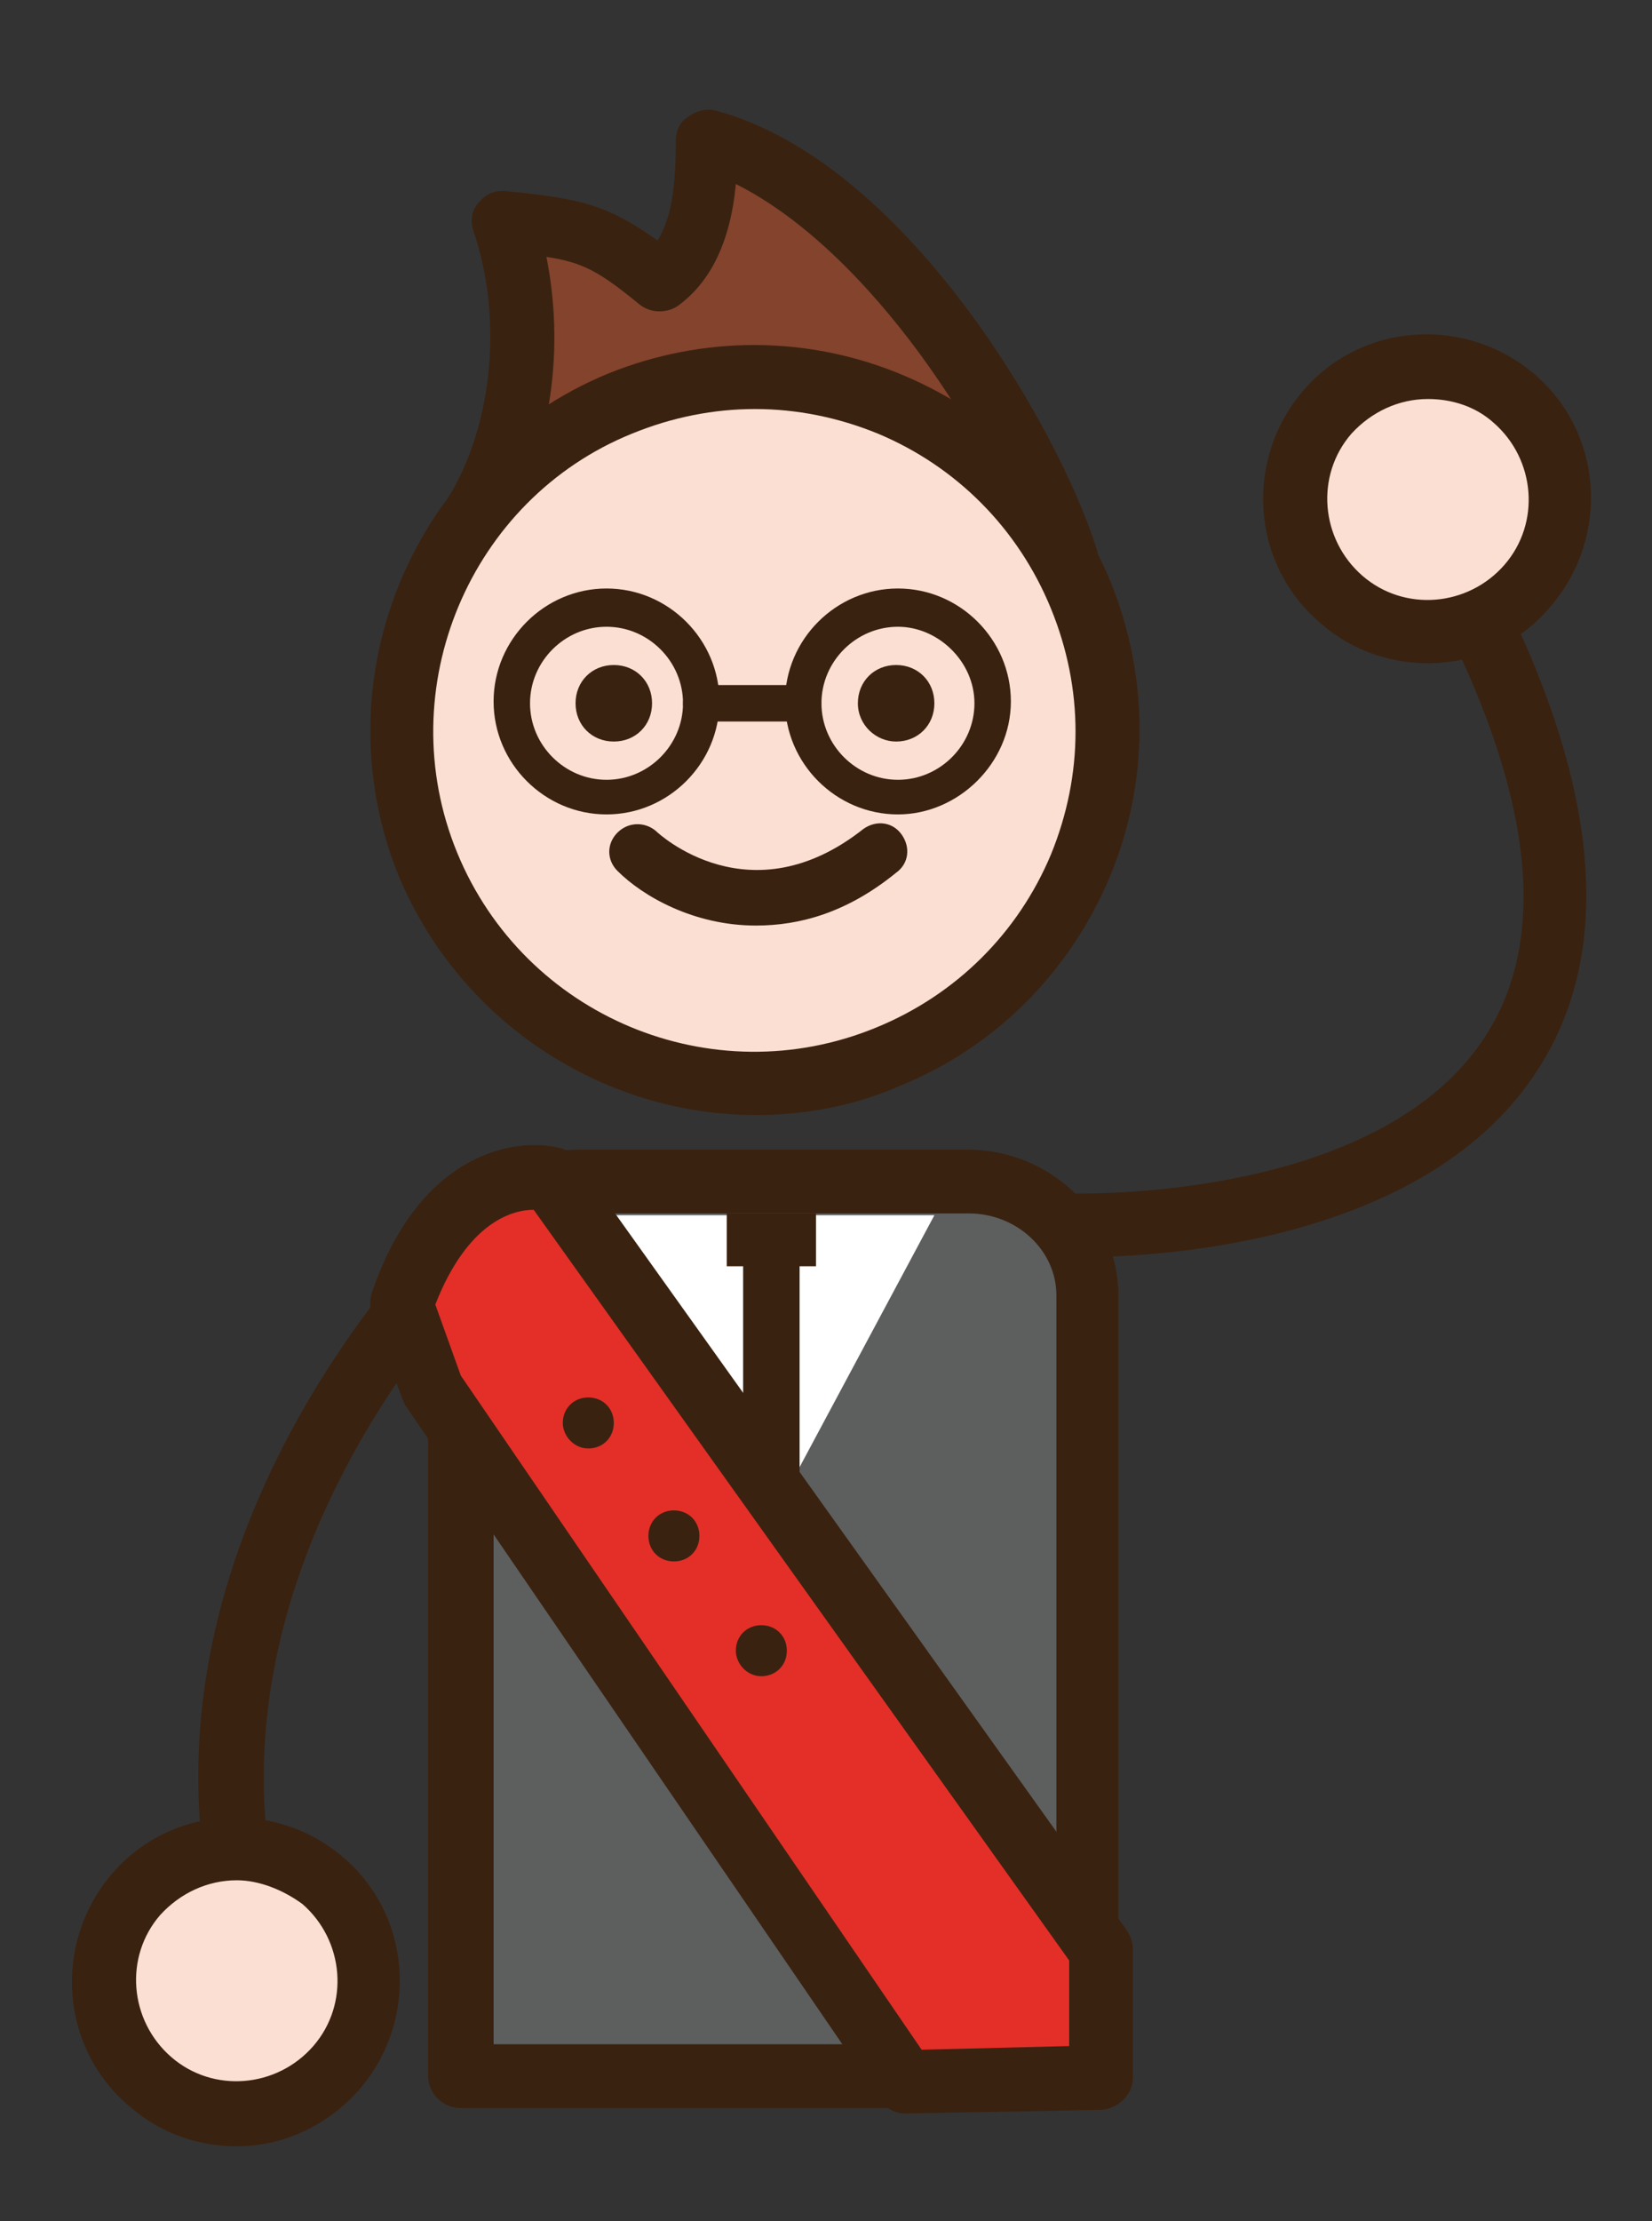 <?xml version="1.0" encoding="utf-8"?>
<!-- Generator: Adobe Illustrator 28.1.0, SVG Export Plug-In . SVG Version: 6.00 Build 0)  -->
<svg version="1.1" id="Layer_1" xmlns="http://www.w3.org/2000/svg" xmlns:xlink="http://www.w3.org/1999/xlink" x="0px" y="0px"
	 viewBox="0 0 90.7 121.9" style="enable-background:new 0 0 90.7 121.9;" xml:space="preserve">
<rect x="0" y="0" width="90.7" height="121.9" fill="#333333" stroke="none"/>
<style type="text/css">
	.st0{fill:#3A2210;}
	.st1{fill:#83432C;}
	.st2{fill:#FBDFD2;}
	.st3{fill:#5D5E5E;}
	.st4{fill:#FFFFFF;}
	.st5{fill:#E32F28;}
</style>
<g>
	<path class="st0" d="M15.2,112c-0.7,0-1.3-0.4-1.6-1.1c-10.2-24.6,11.6-44.8,11.9-45c0.7-0.7,1.8-0.6,2.5,0.1
		c0.7,0.7,0.6,1.8-0.1,2.5c-0.2,0.2-20.2,18.8-11,41.1c0.4,0.9-0.1,1.9-0.9,2.3C15.7,112,15.4,112,15.2,112z"/>
	<g>
		<path class="st1" d="M25.8,28.7c3.3-4.8,3.6-11.5,1.9-16.7c4.2,0.5,5.2,0.6,8.5,3.3c2.1-1.4,2.7-4.4,2.5-7.8
			c9.3,2.8,17.5,16.1,19.7,23.2"/>
		<path class="st0" d="M58.5,32.4c-0.7,0-1.4-0.5-1.7-1.2c-2.2-6.8-9-17.4-16.4-21.1c-0.3,3.2-1.4,5.4-3.2,6.7
			c-0.6,0.4-1.5,0.4-2.1-0.1c-2.2-1.8-3.1-2.3-5.1-2.6c1.1,5.5,0.1,11.4-2.8,15.6c-0.5,0.8-1.6,1-2.4,0.5c-0.8-0.5-1-1.6-0.5-2.4
			c2.7-4,3.4-10.1,1.7-15.1c-0.2-0.6-0.1-1.2,0.3-1.6c0.4-0.5,1-0.7,1.6-0.6c3.9,0.4,5.4,0.7,8.2,2.7c0.9-1.4,1-3.6,1-5.4
			c0-0.6,0.2-1.1,0.7-1.4c0.4-0.3,1-0.5,1.6-0.3C49.6,8.9,58,23.2,60.2,30.1c0.3,0.9-0.2,1.9-1.1,2.2C58.9,32.4,58.7,32.4,58.5,32.4
			z"/>
	</g>
	<g>
		<path class="st2" d="M23.5,47.4c-4.1-9.9,0.7-21.2,10.6-25.3c9.9-4.1,21.2,0.7,25.3,10.6C63.5,42.6,58.7,54,48.8,58
			C38.9,62.1,27.6,57.4,23.5,47.4z"/>
		<path class="st0" d="M41.5,61.2c-8.3,0-16.2-5-19.6-13.1l0,0c-4.4-10.8,0.8-23.2,11.5-27.6c5.2-2.1,11-2.1,16.2,0.1
			S58.9,26.8,61,32c2.1,5.2,2.1,11-0.1,16.2c-2.2,5.2-6.3,9.3-11.5,11.4C46.9,60.7,44.2,61.2,41.5,61.2z M25.1,46.8
			c3.7,9,14,13.3,23,9.6c4.4-1.8,7.8-5.2,9.6-9.5c1.8-4.4,1.8-9.1,0-13.5c-1.8-4.4-5.2-7.8-9.5-9.6c-4.4-1.8-9.1-1.8-13.5,0
			C25.8,27.4,21.4,37.8,25.1,46.8L25.1,46.8z"/>
	</g>
	<path class="st0" d="M31.6,38.6c0-1.2,0.9-2.1,2.1-2.1c1.2,0,2.1,0.9,2.1,2.1c0,1.2-0.9,2.1-2.1,2.1C32.5,40.7,31.6,39.8,31.6,38.6
		z"/>
	<path class="st0" d="M47.1,38.6c0-1.2,0.9-2.1,2.1-2.1c1.2,0,2.1,0.9,2.1,2.1c0,1.2-0.9,2.1-2.1,2.1C48.1,40.7,47.1,39.8,47.1,38.6
		z"/>
	<path class="st0" d="M41.5,50.8c-3.4,0-6.2-1.6-7.6-3c-0.6-0.6-0.6-1.5,0-2.1c0.6-0.6,1.5-0.6,2.1-0.1c0.2,0.2,5.2,4.8,11.4-0.1
		c0.7-0.5,1.6-0.4,2.1,0.3c0.5,0.7,0.4,1.6-0.3,2.1C46.5,50.1,43.9,50.8,41.5,50.8z"/>
	<g>
		<path class="st3" d="M25.3,114V71.1c0-3.4,2.9-6.2,6.5-6.2h21.3c3.6,0,6.5,2.8,6.5,6.2V114H25.3z"/>
		<path class="st0" d="M59.7,115.7H25.3c-1,0-1.8-0.8-1.8-1.8V71.1c0-4.4,3.7-8,8.3-8h21.3c4.6,0,8.3,3.6,8.3,8V114
			C61.4,114.9,60.7,115.7,59.7,115.7z M27.1,112.2h30.9V71.1c0-2.5-2.2-4.5-4.8-4.5H31.9c-2.6,0-4.8,2-4.8,4.5V112.2z"/>
	</g>
	<polygon class="st4" points="51.3,66.7 33.5,66.7 42.2,83.7 	"/>
	<rect x="39.9" y="66.6" class="st0" width="4.9" height="2.9"/>
	<polygon class="st0" points="43.9,81.4 42.2,84.2 40.8,81.4 40.8,69.4 43.9,69.4 	"/>
	<g>
		<path class="st2" d="M17.7,103.2c-3.1-2.6-7.6-2.2-10.3,0.8c-2.6,3.1-2.2,7.6,0.8,10.3c3.1,2.6,7.6,2.2,10.3-0.8
			C21.1,110.4,20.7,105.8,17.7,103.2z"/>
		<path class="st0" d="M13,117.8c-2.1,0-4.2-0.7-5.9-2.2c-3.8-3.2-4.2-8.9-1-12.7c3.2-3.8,8.9-4.2,12.7-1c0,0,0,0,0,0
			c3.8,3.2,4.2,8.9,1,12.7C18,116.7,15.5,117.8,13,117.8z M13,103.2c-1.6,0-3.1,0.7-4.2,1.9c-2,2.3-1.7,5.8,0.6,7.8
			c2.3,2,5.8,1.7,7.8-0.6c2-2.3,1.7-5.8-0.6-7.8l0,0C15.5,103.7,14.2,103.2,13,103.2z"/>
	</g>
	<g>
		<path class="st5" d="M22.1,71.7l1.7,4.6l26,38l10.8-0.2v-7L30.2,64.8C30.2,64.8,24.8,63.4,22.1,71.7z"/>
		<path class="st0" d="M49.7,116c-0.6,0-1.1-0.3-1.4-0.8l-26-38c-0.1-0.1-0.1-0.2-0.2-0.4l-1.7-4.6c-0.1-0.4-0.1-0.8,0-1.2
			c2.6-7.7,7.8-8.6,10.3-8c0.4,0.1,0.8,0.3,1,0.7L61.9,106c0.2,0.3,0.3,0.7,0.3,1v7c0,1-0.8,1.7-1.7,1.8L49.7,116
			C49.8,116,49.8,116,49.7,116z M25.3,75.5l25.3,37l8.1-0.2v-4.7L29.3,66.4c-1.1,0-3.6,0.6-5.4,5.2L25.3,75.5z"/>
	</g>
	<path class="st0" d="M30.9,78.1c0-0.8,0.6-1.4,1.4-1.4c0.8,0,1.4,0.6,1.4,1.4c0,0.8-0.6,1.4-1.4,1.4C31.5,79.5,30.9,78.8,30.9,78.1
		z"/>
	<path class="st0" d="M35.6,84.3c0-0.8,0.6-1.4,1.4-1.4c0.8,0,1.4,0.6,1.4,1.4c0,0.8-0.6,1.4-1.4,1.4C36.2,85.7,35.6,85.1,35.6,84.3
		z"/>
	<path class="st0" d="M40.4,90.6c0-0.8,0.6-1.4,1.4-1.4c0.8,0,1.4,0.6,1.4,1.4c0,0.8-0.6,1.4-1.4,1.4C41,92,40.4,91.3,40.4,90.6z"/>
	<path class="st0" d="M59.4,69c-0.5,0-0.8,0-0.9,0c-1,0-1.7-0.9-1.7-1.8s0.9-1.7,1.8-1.7c0.2,0,17.1,0.6,23-8.7
		c3.5-5.5,2.5-13.5-2.9-23.8c-0.4-0.9-0.1-1.9,0.7-2.4c0.9-0.4,1.9-0.1,2.4,0.7c6,11.5,6.9,20.7,2.7,27.3C78.4,68.3,63.4,69,59.4,69
		z"/>
	<g>
		<path class="st2" d="M83.1,21.9c-3.1-2.6-7.6-2.2-10.3,0.8c-2.6,3.1-2.2,7.6,0.8,10.3c3.1,2.6,7.6,2.2,10.3-0.8
			C86.6,29.1,86.2,24.5,83.1,21.9z"/>
		<path class="st0" d="M78.4,36.4c-2.1,0-4.2-0.7-5.9-2.2c-3.8-3.2-4.2-8.9-1-12.7c3.2-3.8,8.9-4.2,12.7-1c0,0,0,0,0,0
			c3.8,3.2,4.2,8.9,1,12.7C83.5,35.3,81,36.4,78.4,36.4z M78.4,21.9c-1.6,0-3.1,0.7-4.2,1.9c-2,2.3-1.7,5.8,0.6,7.8
			c2.3,2,5.8,1.7,7.8-0.6c2-2.3,1.7-5.8-0.6-7.8l0,0C81,22.3,79.7,21.9,78.4,21.9z"/>
	</g>
	<path class="st0" d="M33.3,44.7c-3.4,0-6.2-2.8-6.2-6.2s2.8-6.2,6.2-6.2s6.2,2.8,6.2,6.2S36.7,44.7,33.3,44.7z M33.3,34.4
		c-2.3,0-4.2,1.9-4.2,4.2s1.9,4.2,4.2,4.2s4.2-1.9,4.2-4.2S35.6,34.4,33.3,34.4z"/>
	<path class="st0" d="M49.3,44.7c-3.4,0-6.2-2.8-6.2-6.2s2.8-6.2,6.2-6.2s6.2,2.8,6.2,6.2S52.6,44.7,49.3,44.7z M49.3,34.4
		c-2.3,0-4.2,1.9-4.2,4.2s1.9,4.2,4.2,4.2s4.2-1.9,4.2-4.2S51.5,34.4,49.3,34.4z"/>
	<path class="st0" d="M44.1,39.6h-5.6c-0.6,0-1-0.4-1-1s0.4-1,1-1h5.6c0.6,0,1,0.4,1,1S44.7,39.6,44.1,39.6z"/>
</g>
</svg>

